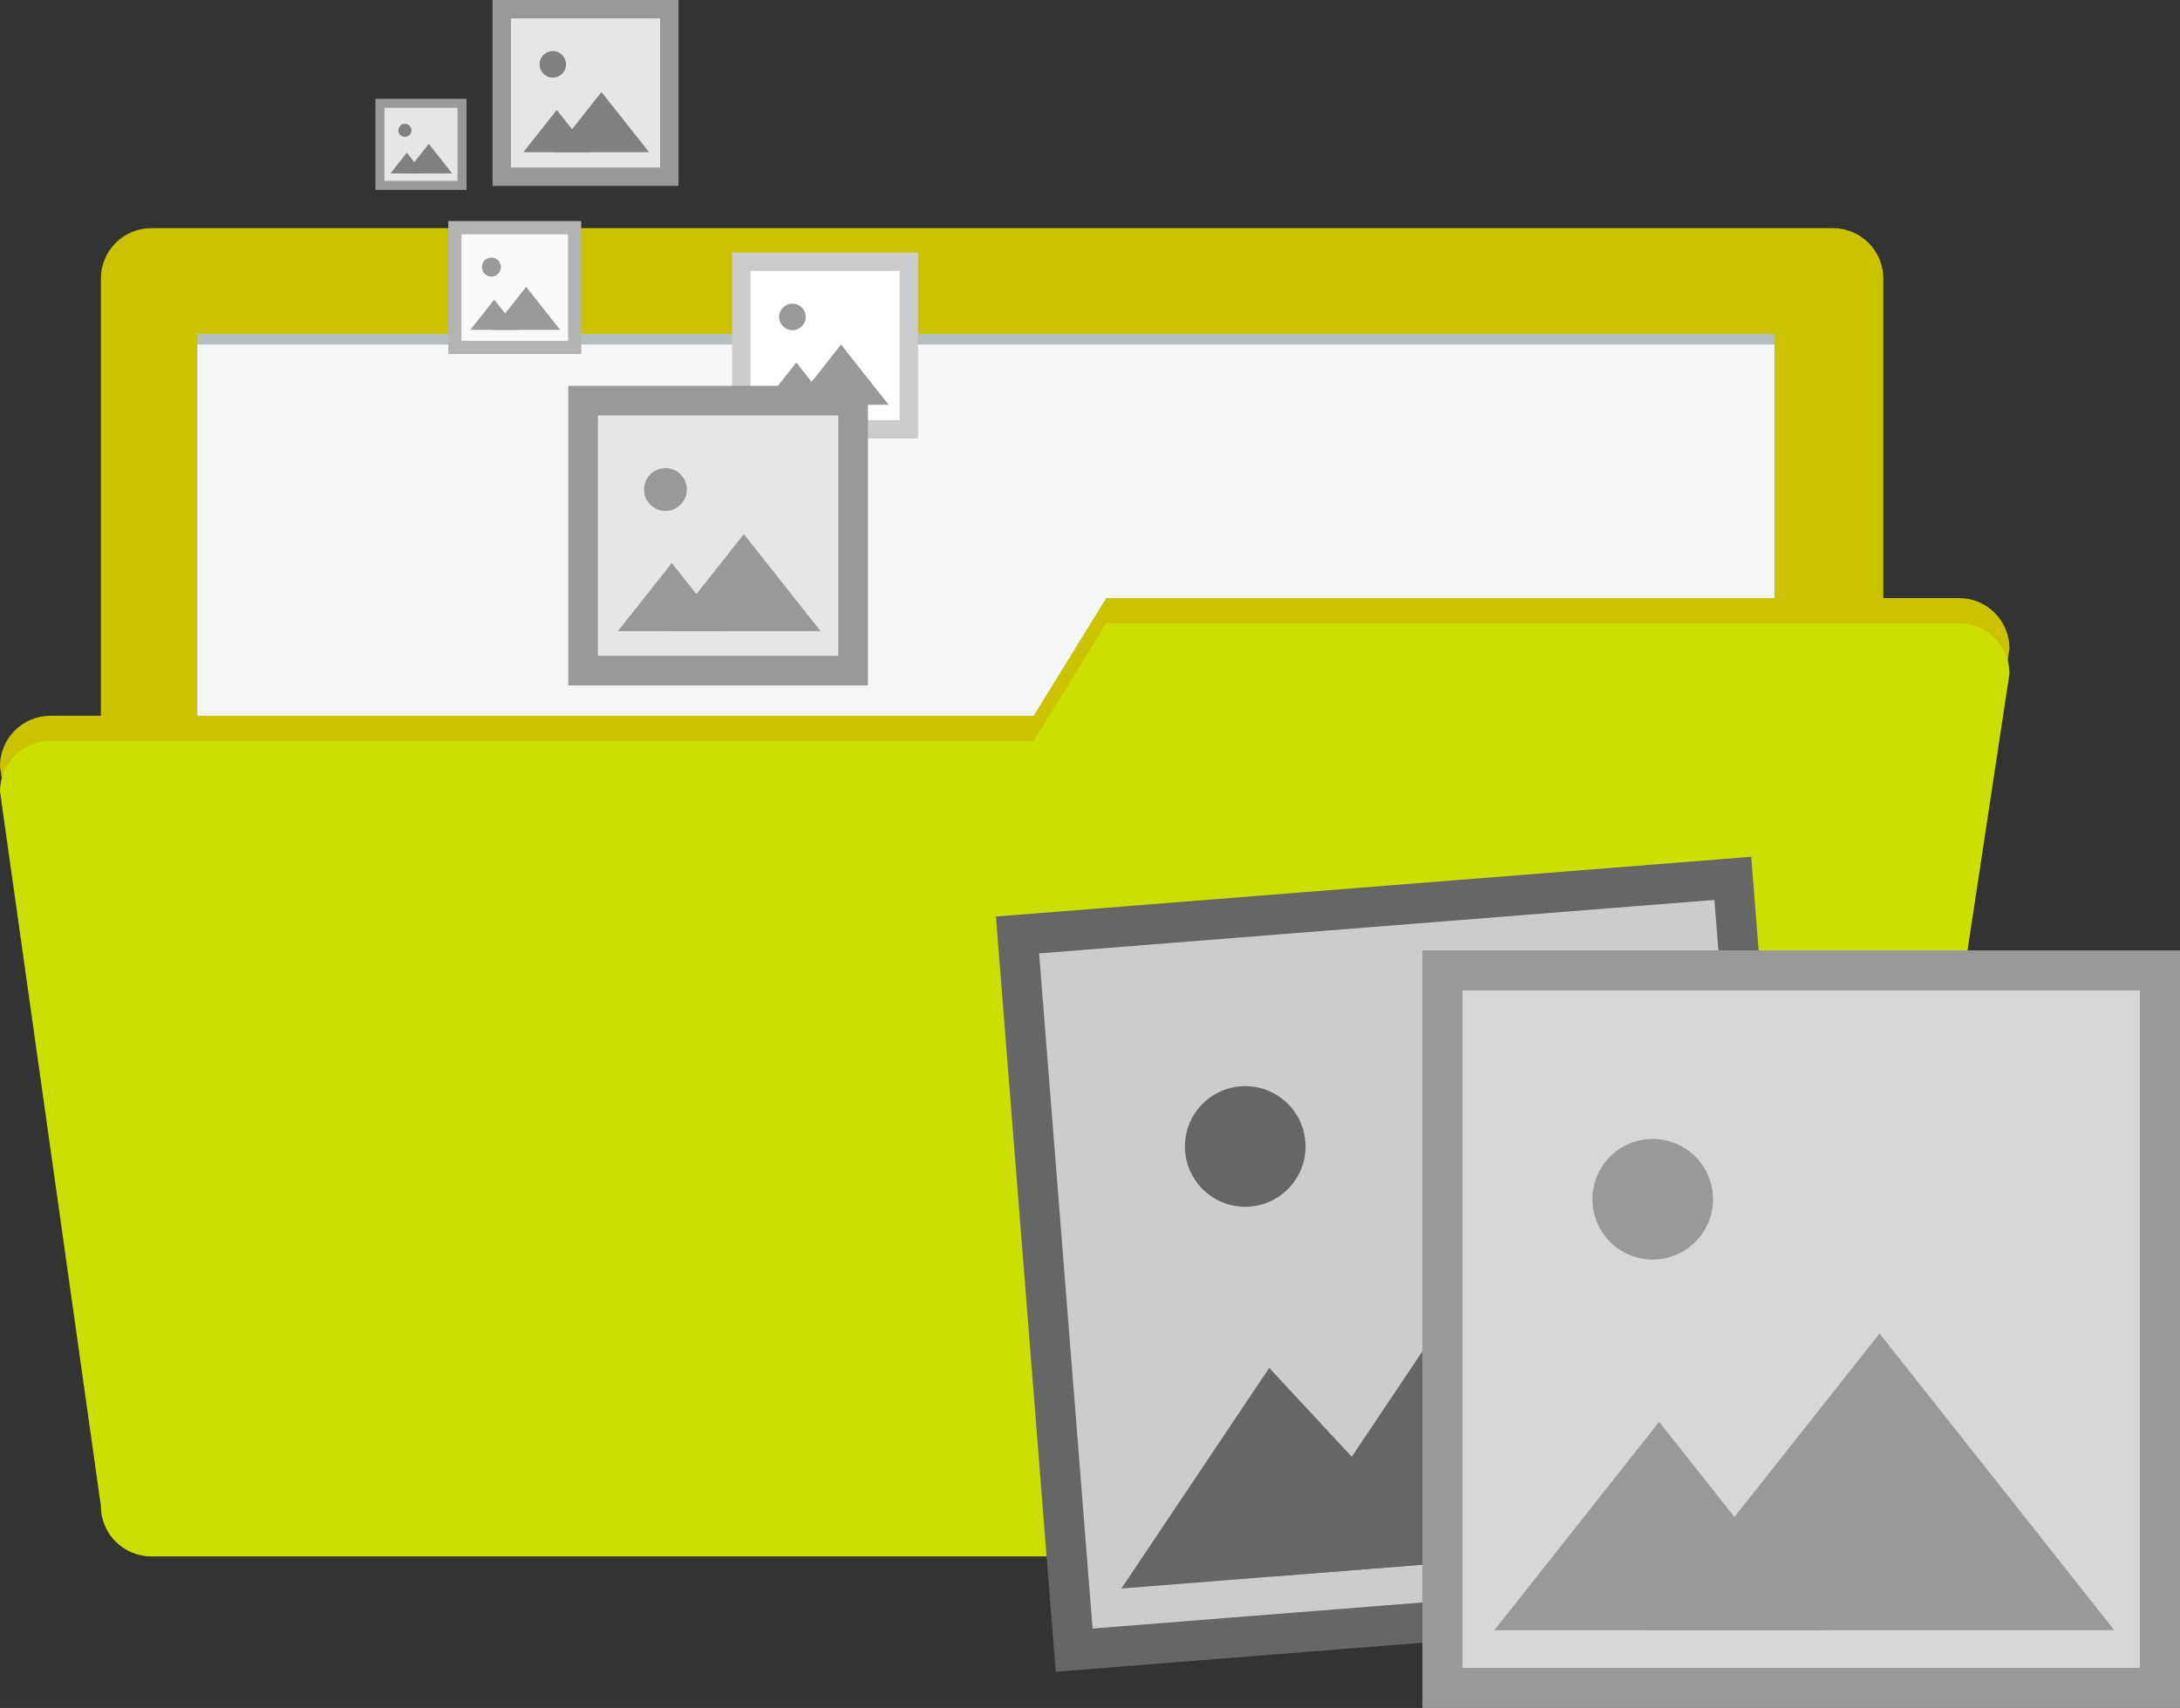 <?xml version="1.0" encoding="UTF-8" standalone="no"?>
<svg
   xmlns:dc="http://purl.org/dc/elements/1.1/"
   xmlns:cc="http://creativecommons.org/ns#"
   xmlns:rdf="http://www.w3.org/1999/02/22-rdf-syntax-ns#"
   xmlns:svg="http://www.w3.org/2000/svg"
   xmlns="http://www.w3.org/2000/svg"
   xmlns:sodipodi="http://sodipodi.sourceforge.net/DTD/sodipodi-0.dtd"
   xmlns:inkscape="http://www.inkscape.org/namespaces/inkscape"
   version="1.1"
   viewBox="0 0 303.628 237.914"
   id="svg2337"
   sodipodi:docname="konzept.svg"
   width="303.628"
   height="237.914"
   inkscape:version="1.0.2 (e86c870879, 2021-01-15)">
  <rect x="0" y="0" width="303.628" height="237.914" fill="#333333" stroke="none"/>
  <sodipodi:namedview
     pagecolor="#ffffff"
     bordercolor="#666666"
     borderopacity="1"
     objecttolerance="10"
     gridtolerance="10"
     guidetolerance="10"
     inkscape:pageopacity="0"
     inkscape:pageshadow="2"
     inkscape:window-width="2400"
     inkscape:window-height="1271"
     id="namedview2339"
     showgrid="false"
     fit-margin-top="0"
     fit-margin-left="0"
     fit-margin-right="0"
     fit-margin-bottom="0"
     inkscape:zoom="0.4436"
     inkscape:cx="726.59312"
     inkscape:cy="153.02496"
     inkscape:window-x="-9"
     inkscape:window-y="-9"
     inkscape:window-maximized="1"
     inkscape:current-layer="svg2337" />
  <defs
     id="defs79">
    <clipPath
       id="clippath">
      <path
         d="m 1073.88,310.216 c -3.527,-37.87 -7.054,-75.717 -10.591,-113.576 -74.419,-52.626 -132.299,71.919 -206.719,19.284 3.53,37.863 7.065,75.713 10.588,113.568 74.422,52.632 132.308,-71.913 206.722,-19.276 z"
         fill="none"
         id="path2" />
    </clipPath>
    <clipPath
       id="clippath-1">
      <path
         d="m 1090.449,305.596 c 4.787,-37.721 9.58,-75.432 14.376,-113.156 -61.173,-67.564 -144.792,41.398 -205.96,-26.175 -4.794,37.728 -9.591,75.434 -14.382,113.157 61.171,67.565 144.779,-41.394 205.967,26.174 z"
         fill="none"
         id="path5" />
    </clipPath>
    <clipPath
       id="clippath-2">
      <path
         d="m 282.325,1065.186 c 0.082,0.77 0.158,1.544 0.236,2.313 0.169,1.701 -0.26,3.438 -1.236,5.071 -0.271,0.477 -0.396,0.98 -0.341,1.471 -0.013,-0.029 -0.009,-0.081 -0.013,-0.114 -0.035,-0.347 -0.072,-0.691 -0.104,-1.04 -0.008,-0.035 -0.008,-0.081 -0.013,-0.116 -0.009,-0.069 -0.017,-0.161 -0.025,-0.229 -0.029,-0.272 -0.054,-0.541 -0.082,-0.812 -0.048,-0.493 0.073,-0.996 0.343,-1.472 0.972,-1.636 1.403,-3.372 1.234,-5.072 z"
         fill="none"
         id="path8" />
    </clipPath>
    <clipPath
       id="clippath-3">
      <path
         d="m 267.189,1081.12 0.235,2.312 c -0.046,-0.494 -0.272,-0.983 -0.691,-1.416 -0.824,-0.868 -2.222,-1.338 -3.716,-1.388 -5.167,-0.132 -9.964,-1.757 -12.8,-4.733 -1.415,-1.485 -2.184,-3.138 -2.348,-4.828 -0.081,-0.77 -0.157,-1.542 -0.24,-2.312 0.174,1.688 0.94,3.343 2.354,4.828 2.838,2.976 7.63,4.599 12.801,4.73 1.494,0.05 2.892,0.52 3.714,1.388 0.423,0.436 0.646,0.92 0.692,1.419 z"
         fill="none"
         id="path11" />
    </clipPath>
    <clipPath
       id="clippath-4">
      <path
         d="m 386.201,1076.692 c 0.078,0.772 0.158,1.542 0.238,2.312 0.417,4.106 -2.688,8.42 -8.555,11.001 -4.838,2.127 -10.467,2.606 -15.291,1.63 -1.415,-0.272 -3.053,-0.138 -4.453,0.477 -1.74,0.767 -2.651,2.039 -2.525,3.258 -0.08,-0.772 -0.159,-1.542 -0.236,-2.316 -0.123,-1.212 0.782,-2.487 2.527,-3.253 1.393,-0.616 3.034,-0.751 4.454,-0.482 4.821,0.98 10.457,0.501 15.289,-1.627 5.869,-2.579 8.974,-6.893 8.552,-10.999 z"
         fill="none"
         id="path14" />
    </clipPath>
    <clipPath
       id="clippath-5">
      <path
         d="m 201.179,991.297 -0.721,2.517 c 0.237,-0.824 0.017,-1.731 -0.559,-2.581 -2.022,-2.875 -2.784,-5.986 -1.981,-8.797 l 0.714,-2.517 c -0.8,2.812 -0.039,5.922 1.988,8.797 0.576,0.848 0.792,1.757 0.559,2.581 z"
         fill="none"
         id="path17" />
    </clipPath>
    <clipPath
       id="clippath-6">
      <path
         d="m 236.379,990.694 q -0.335,1.151 -0.723,2.517 c -0.267,0.949 -0.723,1.865 -1.358,2.726 -2.395,3.232 -6.945,5.009 -12.17,5.188 -0.283,0.011 -0.564,0.018 -0.851,0.018 l 0.718,-2.517 c 0.285,0 0.569,-0.005 0.855,-0.015 5.224,-0.184 9.779,-1.955 12.17,-5.185 0.637,-0.862 1.087,-1.78 1.36,-2.731 z"
         fill="none"
         id="path20" />
    </clipPath>
    <clipPath
       id="clippath-7">
      <path
         d="m 217.097,1003.473 c 0.242,-0.837 0.482,-1.676 0.722,-2.515 0.077,-0.277 0.213,-0.551 0.403,-0.805 0.708,-0.96 2.054,-1.47 3.772,-1.527 l -0.718,2.517 c -1.713,0.056 -3.066,0.567 -3.775,1.524 -0.188,0.255 -0.323,0.526 -0.405,0.806 z"
         fill="none"
         id="path23" />
    </clipPath>
    <clipPath
       id="clippath-8">
      <path
         d="m 242.066,1049.008 -0.718,2.515 c -0.192,0.082 -0.4,0.169 -0.609,0.234 -0.303,0.087 -0.509,0.146 -0.743,0.179 l 0.718,-2.512 c 0.234,-0.038 0.442,-0.097 0.744,-0.184 0.207,-0.062 0.416,-0.148 0.608,-0.232 z"
         fill="none"
         id="path26" />
    </clipPath>
    <clipPath
       id="clippath-9">
      <path
         d="m 240.714,1049.424 -0.718,2.512 c -0.342,0.065 -0.653,0.099 -0.968,0.106 l 0.719,-2.512 c 0.312,-0.013 0.62,-0.044 0.967,-0.106 z"
         fill="none"
         id="path29" />
    </clipPath>
    <clipPath
       id="clippath-10">
      <path
         d="m 239.747,1049.53 -0.719,2.512 c -2.193,-0.221 -2.4,-0.271 -2.614,-0.327 l 0.717,-2.515 c 0.218,0.057 0.419,0.108 2.616,0.33 z"
         fill="none"
         id="path32" />
    </clipPath>
    <clipPath
       id="clippath-11">
      <path
         d="m 237.131,1049.2 -0.717,2.515 c -0.651,-0.202 -0.964,-0.321 -1.277,-0.464 -1.648,-0.764 -2.732,-1.907 -3.158,-3.067 l 0.718,-2.516 c 0.426,1.16 1.514,2.303 3.159,3.067 0.312,0.146 0.625,0.263 1.275,0.465 z"
         fill="none"
         id="path35" />
    </clipPath>
    <clipPath
       id="clippath-12">
      <path
         d="m 194.482,1042.842 c 0.008,-0.039 0.02,-0.09 0.038,-0.127 0.226,-0.797 0.453,-1.594 0.68,-2.39 0.271,-0.951 0.721,-1.867 1.358,-2.727 2.396,-3.236 6.954,-5.019 12.183,-5.2 4.207,-0.149 8.85,0.74 13.16,2.737 5.644,2.61 9.453,6.546 10.796,10.532 l -0.718,2.516 c -1.344,-3.985 -5.156,-7.919 -10.797,-10.535 -4.311,-1.997 -8.952,-2.884 -13.162,-2.735 -5.23,0.182 -9.784,1.963 -12.178,5.202 -0.639,0.859 -1.089,1.775 -1.361,2.727 z"
         fill="none"
         id="path38" />
    </clipPath>
    <clipPath
       id="clippath-13">
      <path
         d="m 401.405,931.313 c -0.38,-0.676 -0.764,-1.35 -1.142,-2.026 -0.048,-0.083 -0.096,-0.173 -0.133,-0.265 l 1.145,2.024 c 0.039,0.094 0.084,0.182 0.13,0.267 z"
         fill="none"
         id="path41" />
    </clipPath>
    <clipPath
       id="clippath-14">
      <path
         d="m 371.844,968.239 c 0.382,0.677 0.765,1.352 1.144,2.026 -2.544,-4.505 -9.667,-5.839 -17.325,-2.849 -3.82,1.492 -7.155,3.821 -9.613,6.487 -3.226,3.513 -4.942,7.619 -4.267,11.202 0.161,0.849 0.439,1.619 0.832,2.315 l -1.144,-2.025 c -0.391,-0.695 -0.677,-1.47 -0.831,-2.312 -0.676,-3.587 1.041,-7.693 4.267,-11.201 2.457,-2.671 5.788,-4.995 9.61,-6.492 7.663,-2.989 14.786,-1.656 17.327,2.849 z"
         fill="none"
         id="path44" />
    </clipPath>
    <clipPath
       id="clippath-15">
      <path
         d="m 438.017,920.853 c 0.301,0.54 0.605,1.08 0.913,1.623 0.072,0.132 0.155,0.268 0.229,0.4 0.395,0.701 0.678,1.477 0.841,2.325 0.667,3.585 -1.052,7.689 -4.277,11.201 -2.455,2.671 -5.787,4.999 -9.604,6.491 -5.173,2.018 -10.068,2.049 -13.517,0.497 -1.009,-0.44 -2.437,-0.435 -3.933,0.152 -1.128,0.44 -2.111,1.127 -2.838,1.913 -0.823,0.899 -1.318,1.933 -1.313,2.886 l -1.145,-2.026 c 0,-0.951 0.491,-1.984 1.315,-2.881 0.726,-0.791 1.707,-1.478 2.842,-1.92 1.489,-0.582 2.915,-0.591 3.923,-0.148 3.451,1.551 8.347,1.52 13.517,-0.499 3.824,-1.493 7.152,-3.818 9.607,-6.489 3.229,-3.512 4.94,-7.614 4.277,-11.201 -0.161,-0.848 -0.445,-1.623 -0.838,-2.324 z"
         fill="none"
         id="path47" />
    </clipPath>
    <clipPath
       id="clippath-16">
      <path
         d="m 350.632,990.942 1.144,2.026 c 0.115,0.204 0.195,0.426 0.238,0.672 0.041,0.2 0.041,0.411 0.039,0.617 l -1.144,-2.023 c 0.006,-0.209 0,-0.418 -0.034,-0.618 -0.047,-0.246 -0.135,-0.474 -0.243,-0.674 z"
         fill="none"
         id="path50" />
    </clipPath>
    <clipPath
       id="clippath-17">
      <path
         d="m 350.909,992.234 1.144,2.023 c -0.045,0.359 -0.082,0.501 -0.109,0.641 l -1.145,-2.024 c 0.026,-0.143 0.063,-0.284 0.111,-0.641 z"
         fill="none"
         id="path53" />
    </clipPath>
    <clipPath
       id="clippath-18">
      <path
         d="m 350.798,992.875 1.145,2.024 c -0.677,1.404 -0.894,1.707 -1.156,2.002 l -1.145,-2.026 c 0.258,-0.292 0.48,-0.595 1.155,-1.999 z"
         fill="none"
         id="path56" />
    </clipPath>
    <clipPath
       id="clippath-19">
      <path
         d="m 349.643,994.874 1.145,2.026 c -0.226,0.237 -0.37,0.364 -0.52,0.505 l -1.138,-2.028 c 0.145,-0.134 0.287,-0.268 0.513,-0.503 z"
         fill="none"
         id="path59" />
    </clipPath>
    <clipPath
       id="clippath-20">
      <path
         d="m 349.129,995.377 1.138,2.028 c -0.233,0.204 -0.408,0.351 -0.605,0.496 l -1.14,-2.026 c 0.194,-0.146 0.369,-0.285 0.607,-0.498 z"
         fill="none"
         id="path62" />
    </clipPath>
    <clipPath
       id="clippath-21">
      <path
         d="m 368.13,987.009 1.147,2.024 c -0.884,-0.695 -0.957,-0.789 -1.026,-0.893 l -1.138,-2.024 c 0.061,0.104 0.139,0.198 1.018,0.893 z"
         fill="none"
         id="path65" />
    </clipPath>
    <clipPath
       id="clippath-22">
      <path
         d="m 369.715,987.366 1.145,2.025 c -0.279,-0.012 -0.467,-0.031 -0.646,-0.06 -0.373,-0.071 -0.67,-0.168 -0.937,-0.299 l -1.147,-2.024 c 0.268,0.13 0.567,0.227 0.942,0.297 0.177,0.031 0.365,0.048 0.644,0.06 z"
         fill="none"
         id="path68" />
    </clipPath>
    <clipPath
       id="clippath-23">
      <path
         d="m 370.341,987.347 1.141,2.026 c -0.209,0.015 -0.426,0.023 -0.622,0.019 l -1.145,-2.025 c 0.201,0.006 0.412,0 0.626,-0.02 z"
         fill="none"
         id="path71" />
    </clipPath>
    <linearGradient
       id="linear-gradient"
       x1="19190.74"
       y1="6072.767"
       x2="19208.41"
       y2="6006.65"
       gradientTransform="matrix(-0.568,0.823,0.823,0.568,8055.31,-18224.22)"
       gradientUnits="userSpaceOnUse">
      <stop
         offset="0"
         stop-color="#cfeaf9"
         id="stop74" />
      <stop
         offset="1"
         stop-color="#e5e8ec"
         id="stop76" />
    </linearGradient>
  </defs>
  <!-- Generator: Adobe Illustrator 28.6.0, SVG Export Plug-In . SVG Version: 1.2.0 Build 709)  -->
  <g
     id="Layer_2"
     style="isolation:isolate"
     transform="translate(-203.519,-1109.666)" />
  <g
     id="g4888"
     transform="translate(-273.656,-1101.696)">
    <g
       id="Layer_4"
       style="isolation:isolate"
       transform="translate(70.137,-7.97)">
      <g
         id="g4826">
        <g
           id="g608-9"
           style="isolation:isolate"
           transform="translate(55.791,-203.646)">
          <path
             d="m 410.037,1504.353 c 0,3.881 -3.14,7.027 -7.017,7.027 H 168.81 c -3.883,0 -7.032,-3.146 -7.032,-7.027 v -152.235 c 0,-3.879 3.149,-7.025 7.032,-7.025 h 234.21 c 3.877,0 7.017,3.147 7.017,7.025 z"
             fill="#ffab01"
             id="path600-3"
             style="fill:#cbc200;fill-opacity:1" />
          <g
             id="g606-3">
            <polygon
               points="351.054,1359.835 293.274,1359.835 175.219,1359.835 175.219,1520.551 293.274,1520.551 394.868,1520.551 394.868,1478.137 394.868,1359.835 "
               fill="#b7bec0"
               id="polygon602-1" />
            <polygon
               points="351.054,1361.3 293.274,1361.3 175.219,1361.3 175.219,1522.011 293.274,1522.011 394.868,1522.011 394.868,1479.602 394.868,1361.3 "
               fill="#f4f6f8"
               id="polygon604-8" />
          </g>
        </g>
        <g
           id="g614-8"
           style="isolation:isolate"
           transform="translate(55.791,-203.646)">
          <path
             d="m 427.605,1403.648 c 0,-3.883 -3.144,-7.024 -7.023,-7.024 H 301.808 l -10.113,16.393 h -136.94 c -3.877,0 -7.027,3.143 -7.027,7.023 l 14.049,99.539 c 0,3.877 3.149,7.025 7.032,7.025 h 234.21 c 3.877,0 7.017,-3.148 7.017,-7.025 l 17.568,-115.932 z"
             fill="#ffab01"
             id="path610-3"
             style="fill:#cbc200;fill-opacity:1" />
          <path
             d="m 427.605,1407.16 c 0,-3.879 -3.144,-7.023 -7.023,-7.023 H 301.808 l -10.113,16.389 h -136.94 c -3.877,0 -7.027,3.151 -7.027,7.028 l 14.049,99.538 c 0,3.881 3.149,7.027 7.032,7.027 h 234.21 c 3.877,0 7.017,-3.147 7.017,-7.027 l 17.568,-115.932 z"
             fill="#fec12f"
             id="path612-2"
             style="fill:#cbe000;fill-opacity:1" />
        </g>
        <g
           id="g628-6"
           style="isolation:isolate"
           transform="translate(55.791,-203.646)">
          <rect
             x="290.441"
             y="1436.658"
             width="105.526"
             height="105.526"
             transform="rotate(-4.526,343.212,1489.432)"
             fill="#0063cb"
             id="rect616-4"
             style="fill:#666666" />
          <rect
             x="296.027"
             y="1442.248"
             width="94.348"
             height="94.344"
             transform="rotate(-4.527,343.189,1489.375)"
             fill="#2b83fd"
             id="rect618-3"
             style="fill:#cccccc" />
          <path
             d="m 329.535,1472.35 c 0.368,4.627 -3.084,8.673 -7.707,9.04 -4.628,0.365 -8.672,-3.089 -9.039,-7.714 -0.369,-4.625 3.088,-8.669 7.712,-9.036 4.624,-0.365 8.672,3.085 9.034,7.71 z"
             fill="#0063cb"
             id="path620-3"
             style="fill:#666666" />
          <g
             id="g626-5"
             style="fill:#666666">
            <polygon
               points="372.063,1508.475 389.985,1527.776 357.395,1530.355 324.805,1532.936 339.473,1511.054 354.133,1489.169 "
               fill="#0063cb"
               id="polygon622-3"
               style="fill:#666666" />
            <polygon
               points="337.088,1517.412 349.675,1530.967 326.79,1532.778 303.911,1534.59 314.207,1519.225 324.502,1503.859 "
               fill="#0063cb"
               id="polygon624-1"
               style="fill:#666666" />
          </g>
        </g>
        <g
           id="g642-2"
           style="isolation:isolate"
           transform="translate(55.791,-203.646)">
          <rect
             x="345.833"
             y="1445.703"
             width="105.523"
             height="105.523"
             fill="#69aeeb"
             id="rect630-0"
             style="fill:#999999" />
          <rect
             x="351.42"
             y="1451.289"
             width="94.345"
             height="94.348"
             fill="#9ac7f7"
             id="rect632-3"
             style="fill:#d7d7d7;fill-opacity:1" />
          <path
             d="m 386.314,1480.367 c 0,4.641 -3.76,8.403 -8.397,8.403 -4.637,0 -8.401,-3.763 -8.401,-8.403 0,-4.64 3.76,-8.398 8.401,-8.398 4.641,0 8.397,3.76 8.397,8.398 z"
             fill="#69aeeb"
             id="path634-9"
             style="fill:#999999" />
          <g
             id="g640-3">
            <polygon
               points="425.856,1519.734 442.203,1540.391 409.509,1540.391 376.821,1540.391 393.169,1519.734 409.509,1499.074 "
               fill="#69aeeb"
               id="polygon636-4"
               style="fill:#999999" />
            <polygon
               points="390.293,1525.888 401.767,1540.391 378.81,1540.391 355.861,1540.391 367.338,1525.888 378.81,1511.381 "
               fill="#69aeeb"
               id="polygon638-9"
               style="fill:#999999" />
          </g>
        </g>
        <g
           id="g714-6"
           style="isolation:isolate"
           transform="translate(55.791,-203.646)">
          <g
             id="g656-3">
            <rect
               x="249.695"
               y="1348.494"
               width="25.898"
               height="25.897"
               fill="#92b400"
               id="rect644-8"
               style="fill:#cccccc" />
            <rect
               x="252.258"
               y="1351.054"
               width="20.774"
               height="20.775"
               fill="#9fc400"
               id="rect646-5"
               style="fill:#ffffff" />
            <path
               d="m 259.94,1357.456 c 0,1.022 -0.828,1.851 -1.848,1.851 -1.02,0 -1.853,-0.828 -1.853,-1.851 0,-1.023 0.831,-1.849 1.853,-1.849 1.022,0 1.848,0.828 1.848,1.849 z"
               fill="#92b400"
               id="path648-4"
               style="fill:#999999" />
            <g
               id="g654-8">
              <polygon
                 points="268.182,1365.504 271.501,1369.694 264.87,1369.694 258.234,1369.694 261.554,1365.504 264.87,1361.312 "
                 fill="#92b400"
                 id="polygon650-2"
                 style="fill:#999999" />
              <polygon
                 points="260.968,1366.752 263.295,1369.694 258.639,1369.694 253.98,1369.694 256.312,1366.752 258.639,1363.81 "
                 fill="#92b400"
                 id="polygon652-5"
                 style="fill:#999999" />
            </g>
          </g>
          <g
             id="g670-3">
            <rect
               x="216.327"
               y="1313.312"
               width="25.9"
               height="25.898"
               fill="#b5d1de"
               id="rect658-3"
               style="fill:#999999" />
            <rect
               x="218.888"
               y="1315.875"
               width="20.777"
               height="20.773"
               fill="#d8e5ed"
               id="rect660-7"
               style="fill:#e6e6e6" />
            <path
               d="m 226.571,1322.276 c 0,1.021 -0.822,1.852 -1.845,1.852 -1.023,0 -1.851,-0.831 -1.851,-1.852 0,-1.021 0.828,-1.849 1.851,-1.849 1.023,0 1.845,0.826 1.845,1.849 z"
               fill="#b5d1de"
               id="path662-0"
               style="fill:#808080" />
            <g
               id="g668-7"
               style="fill:#808080">
              <polygon
                 points="234.817,1330.323 238.135,1334.513 231.499,1334.513 224.863,1334.513 228.186,1330.323 231.499,1326.131 "
                 fill="#b5d1de"
                 id="polygon664-1"
                 style="fill:#808080" />
              <polygon
                 points="227.602,1331.57 229.928,1334.513 225.273,1334.513 220.617,1334.513 222.943,1331.57 225.273,1328.629 "
                 fill="#b5d1de"
                 id="polygon666-3"
                 style="fill:#808080" />
            </g>
          </g>
          <g
             id="g684-9">
            <rect
               x="210.168"
               y="1344.109"
               width="18.511"
               height="18.511"
               fill="#2b83fd"
               id="rect672-2"
               style="fill:#b3b3b3" />
            <rect
               x="212.002"
               y="1345.941"
               width="14.849"
               height="14.849"
               fill="#4e99ff"
               id="rect674-3"
               style="fill:#f9f9f9" />
            <path
               d="m 217.492,1350.518 c 0,0.73 -0.591,1.323 -1.32,1.323 -0.733,0 -1.324,-0.593 -1.324,-1.323 0,-0.73 0.591,-1.32 1.324,-1.32 0.729,0 1.32,0.592 1.32,1.32 z"
               fill="#2b83fd"
               id="path676-2"
               style="fill:#999999" />
            <g
               id="g682-1"
               style="fill:#999999">
              <polygon
                 points="223.384,1356.269 225.755,1359.263 221.012,1359.263 216.27,1359.263 218.641,1356.269 221.012,1353.274 "
                 fill="#2b83fd"
                 id="polygon678-1"
                 style="fill:#999999" />
              <polygon
                 points="218.222,1357.159 219.888,1359.263 216.559,1359.263 213.234,1359.263 214.897,1357.159 216.559,1355.059 "
                 fill="#2b83fd"
                 id="polygon680-2"
                 style="fill:#999999" />
            </g>
          </g>
          <g
             id="g698-0">
            <rect
               x="200.014"
               y="1327.072"
               width="12.695"
               height="12.692"
               fill="#e04037"
               id="rect686-4"
               style="fill:#999999" />
            <rect
               x="201.268"
               y="1328.328"
               width="10.185"
               height="10.183"
               fill="#ff5931"
               id="rect688-4"
               style="fill:#e6e6e6" />
            <path
               d="m 205.038,1331.467 c 0,0.5 -0.41,0.907 -0.911,0.907 -0.501,0 -0.91,-0.407 -0.91,-0.907 0,-0.5 0.407,-0.906 0.91,-0.906 0.503,0 0.911,0.405 0.911,0.906 z"
               fill="#e04037"
               id="path690-6"
               style="fill:#808080" />
            <g
               id="g696-1"
               style="fill:#808080">
              <polygon
                 points="209.076,1335.41 210.699,1337.464 207.448,1337.464 204.198,1337.464 205.82,1335.41 207.448,1333.354 "
                 fill="#e04037"
                 id="polygon692-3"
                 style="fill:#808080" />
              <polygon
                 points="205.536,1336.021 206.677,1337.464 204.396,1337.464 202.114,1337.464 203.254,1336.021 204.396,1334.58 "
                 fill="#e04037"
                 id="polygon694-9"
                 style="fill:#808080" />
            </g>
          </g>
          <g
             id="g712-8">
            <rect
               x="226.88"
               y="1367.059"
               width="41.733"
               height="41.731"
               fill="#c5e1f9"
               id="rect700-2"
               style="fill:#999999" />
            <rect
               x="231.005"
               y="1371.185"
               width="33.48"
               height="33.478"
               fill="#9ac7f7"
               id="rect702-8"
               style="fill:#e6e6e6" />
            <path
               d="m 243.39,1381.503 c 0,1.646 -1.336,2.981 -2.98,2.981 -1.644,0 -2.984,-1.335 -2.984,-2.981 0,-1.646 1.334,-2.982 2.984,-2.982 1.65,0 2.98,1.336 2.98,2.982 z"
               fill="#c5e1f9"
               id="path704-2"
               style="fill:#999999" />
            <g
               id="g710-2">
              <polygon
                 points="256.673,1394.47 262.021,1401.224 251.326,1401.224 240.637,1401.224 245.984,1394.47 251.326,1387.713 "
                 fill="#c5e1f9"
                 id="polygon706-2"
                 style="fill:#999999" />
              <polygon
                 points="245.042,1396.48 248.796,1401.224 241.29,1401.224 233.782,1401.224 237.54,1396.48 241.29,1391.74 "
                 fill="#c5e1f9"
                 id="polygon708-5"
                 style="fill:#999999" />
            </g>
          </g>
        </g>
      </g>
    </g>
  </g>
</svg>
